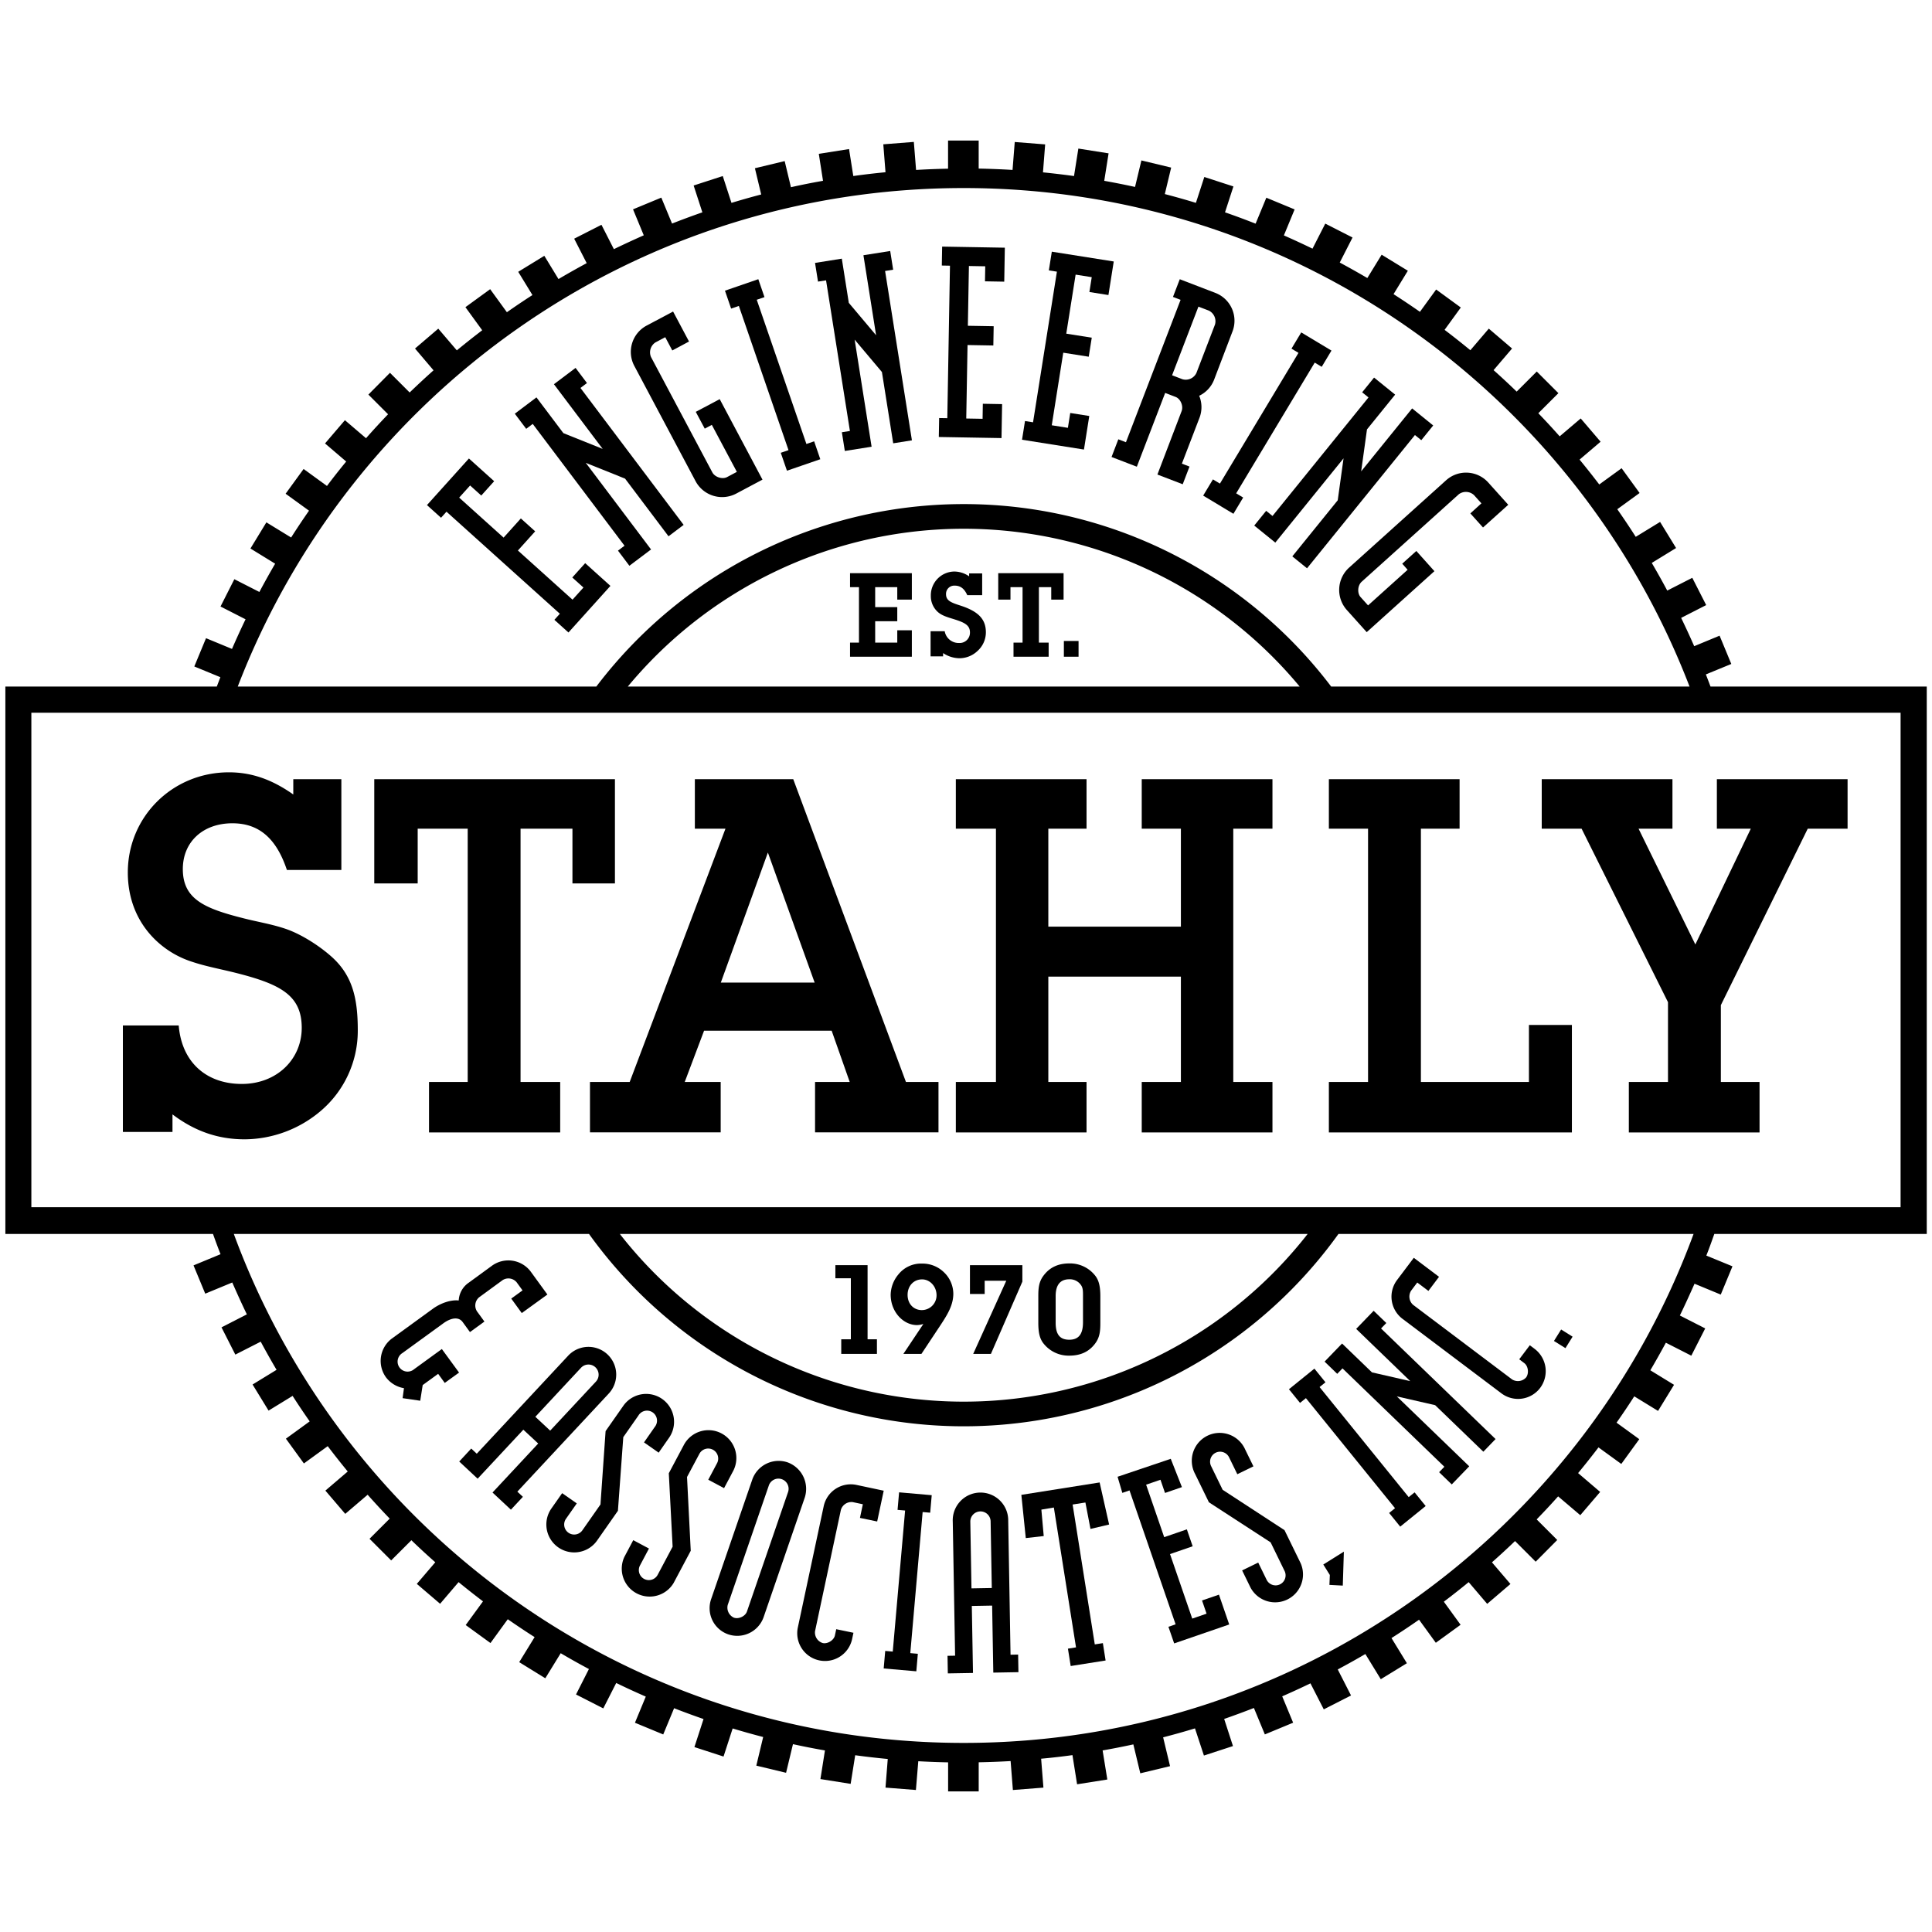 <svg xmlns="http://www.w3.org/2000/svg" id="Layer_1" data-name="Layer 1" viewBox="0 0 1080 1080"><defs><style>.cls-1{fill-rule:evenodd;}</style></defs><path d="M350.93,383.8H726.54a244,244,0,0,0-375.61,0Zm-218,0H333.34a257.79,257.79,0,0,1,410.8,0H944.47c-62.67-163-220.71-278.68-405.78-278.68S195.57,220.8,132.9,383.8ZM731,689.8H346.5a244,244,0,0,0,384.48,0Zm215.68,0H748.2a257.81,257.81,0,0,1-418.93,0H130.71c61.11,166.06,220.71,284.5,408,284.5s346.86-118.44,408-284.5Zm130.39-306v306H958.31c-1.67,4.67-2.64,7.49-4.46,12.08l14.61,6-6.55,15.8-14.66-6.07c-2.38,5.37-5.62,12.5-8.2,17.76l14.17,7.22-7.77,15.24-14.22-7.24Q927,758.43,922.55,766l13.25,8.12-8.94,14.59-13.3-8.15q-4.8,7.47-9.9,14.72l12.71,9.23-10.06,13.85-12.74-9.26q-5.57,7.3-11.4,14.37L894.5,834l-11.11,13L871,836.48q-5.85,6.56-12,12.87l11.51,11.51L858.46,873l-11.54-11.54q-6.33,6.08-12.91,11.9l10.34,12.1-13,11.11L821,884.42q-6.84,5.61-13.89,10.94l9.37,12.9-13.85,10.06-9.37-12.9q-7.59,5.3-15.41,10.27l8.61,14.06-14.59,8.94-8.63-14.08q-7.62,4.46-15.43,8.62l7.42,14.55L740,955.55,732.55,941q-7.81,3.78-15.79,7.26L722.87,963l-15.81,6.55-6.12-14.78q-8.24,3.22-16.62,6.13l4.92,15.16L673,981.36,668,966.18q-8.84,2.69-17.8,5l3.87,16.11-16.64,4-3.88-16.16q-8.54,1.85-17.18,3.37L619,994.76l-16.9,2.67-2.59-16.3q-8.7,1.2-17.51,2l1.28,16.16-17.07,1.34-1.27-16.18q-8.88.51-17.84.68v16.27H530V985.17q-8.37-.17-16.67-.63L512,1000.62,495,999.28l1.26-16q-9.17-.86-18.2-2.09l-2.54,16-16.9-2.68,2.53-16q-9-1.57-17.88-3.51l-3.85,16-16.64-4,3.84-16q-8.6-2.22-17.06-4.78l-5.1,15.7-16.28-5.29,5.1-15.68q-8.31-2.87-16.45-6.05l-6.08,14.67-15.81-6.55L361,948.41q-8.36-3.64-16.53-7.61L337.24,955,322,947.22,329.21,933q-8-4.26-15.77-8.84l-8.61,14-14.59-9,8.61-14q-7.61-4.86-15-10l-9.67,13.31-13.85-10.06L270,895.17q-6.93-5.25-13.65-10.75l-10.33,12.1L233,885.4l10.32-12.08q-6.81-6-13.35-12.32l-11.3,11.29-12.1-12.1,11.28-11.28q-6.3-6.54-12.34-13.34L193,846.26l-11.11-13,12.5-10.68q-5.75-7-11.19-14.17l-13.32,9.67-10.06-13.85,13.31-9.67q-4.92-7-9.56-14.25l-13.44,8.23-8.94-14.59,13.41-8.21q-4.59-7.77-8.86-15.74l-14.19,7.23L123.82,742,138,734.74c-2.68-5.49-5.71-12.2-8.16-17.82l-15.11,6.25-6.55-15.81,15.1-6.25c-1.61-4.13-2.72-7.12-4.21-11.31H3v-306H121.19l2-5.24-14.57-6,6.55-15.81,14.52,6q3.63-8.37,7.58-16.56l-14-7.15L131,323.78l14,7.13q4.25-8,8.81-15.8L140,306.62,148.91,292l13.83,8.47q4.84-7.61,10-15L159.66,276l10.06-13.84,13.06,9.49Q188,264.69,193.53,258l-11.84-10.11,11.12-13,11.8,10.08q6-6.82,12.32-13.39l-11-11L218,208.4l11,11q6.56-6.33,13.35-12.39L232,194.83l13-11.11,10.37,12.14q7-5.76,14.19-11.24l-9.38-12.91L274,161.65l9.36,12.89q7-4.93,14.28-9.6l-7.95-13L304.28,143,312.2,156q7.79-4.6,15.77-8.9l-7-13.67,15.25-7.77,6.94,13.62q8.26-4,16.71-7.74l-6-14.52,15.81-6.55,6,14.5q8.39-3.3,16.95-6.27l-4.88-15,16.28-5.29,4.87,15q8.25-2.51,16.62-4.7L422,94.05l16.64-4,3.5,14.6q8.9-2,17.93-3.57L457.72,86l16.9-2.68L477,98.4q8.94-1.25,18-2.12l-1.23-15.61,17.07-1.34L512.09,95q8.89-.53,17.88-.7V78.56h17.12V94.24q9.51.18,18.93.75l1.23-15.61,17,1.34-1.22,15.63q8.71.87,17.35,2.06l2.43-15.36,16.9,2.67-2.43,15.36q8.67,1.55,17.21,3.42l3.56-14.82,16.64,4-3.55,14.81q8.76,2.28,17.38,4.91l4.7-14.46,16.27,5.28-4.7,14.47q8.64,3,17.1,6.34l6-14.51,15.81,6.55-6,14.53q8.07,3.56,16,7.4l7.14-14,15.24,7.77-7.15,14q7.8,4.19,15.42,8.66l8-13.05L787,151.35l-8,13.08q7.47,4.8,14.75,9.88l9.06-12.47L816.6,171.9l-9.07,12.49q7.32,5.55,14.41,11.39l10.31-12.07,13,11.11-10.33,12.09q6.57,5.86,12.91,12l11.23-11.23,12.1,12.1L859.93,231q6.11,6.33,11.94,12.92l11.76-10,11.11,13-11.75,10q5.63,6.84,11,13.9l12.5-9.08,10.06,13.85-12.48,9.07q5.31,7.59,10.32,15.43L928,291.76l8.94,14.59-13.59,8.33q4.47,7.63,8.65,15.46L946,323l7.77,15.25-14,7.15q3.79,7.83,7.3,15.82l14.19-5.87,6.55,15.81L953.59,377c.88,2.25,1.75,4.51,2.59,6.78Zm-14.61,14.63H17.53v276.4H1062.44V398.43Z"></path><path d="M190.83,486.32H160.38c-6-18-15.88-26.1-30.48-26.1-16.32,0-27.7,10.28-27.7,25.59,0,16.77,12,22,33.9,27.51,8.06,2.07,15.54,3.21,23.43,5.86s17.55,8.48,25,14.91C197,544.77,200,557.83,200,575.93a58.76,58.76,0,0,1-20.31,44.75,66.32,66.32,0,0,1-42.84,16.21c-15.06,0-28.06-4.59-40.43-13.94v9.82H68.69V573.23H99.9c1.7,20.76,15.63,32.7,35.26,32.7s33.51-13.82,33.51-31.37c0-18.38-12.16-24.52-37.39-30.85-8.34-2.07-16.27-3.52-23.7-6A52.59,52.59,0,0,1,86.45,525c-9.92-9.83-15-22.74-15-37.27,0-31.32,25.1-56,56.5-56,13.19,0,24.56,4.33,36,12.39v-8.55h26.87v50.75Z"></path><polygon points="313.15 604.83 313.15 633.04 239.82 633.04 239.82 604.83 261.45 604.83 261.45 463.24 233.49 463.24 233.49 493.84 209.22 493.84 209.22 435.57 343.75 435.57 343.75 493.84 320 493.84 320 463.24 290.99 463.24 290.99 604.83 313.15 604.83 313.15 604.83"></polygon><path class="cls-1" d="M382.77,604.83h20.1V633H329.8V604.83H352l53.54-141.59H388.43V435.57h55l63,169.26h18.19V633h-69V604.83H475L464.9,576.17H393.58l-10.81,28.66Zm46.48-128.25-26.31,72.69h52.45l-26.14-72.69Z"></path><polygon points="556.74 463.24 534.32 463.24 534.32 435.57 607.38 435.57 607.38 463.24 586.02 463.24 586.02 518 660.13 518 660.13 463.24 638.24 463.24 638.24 435.57 711.31 435.57 711.31 463.24 689.41 463.24 689.41 604.83 711.31 604.83 711.31 633.04 638.24 633.04 638.24 604.83 660.13 604.83 660.13 545.94 586.02 545.94 586.02 604.83 607.38 604.83 607.38 633.04 534.32 633.04 534.32 604.83 556.74 604.83 556.74 463.24 556.74 463.24"></polygon><polygon points="854.69 604.83 854.69 572.96 878.7 572.96 878.7 633.04 742.85 633.04 742.85 604.83 764.75 604.83 764.75 463.24 742.85 463.24 742.85 435.57 815.92 435.57 815.92 463.24 794.29 463.24 794.29 604.83 854.69 604.83 854.69 604.83"></polygon><polygon points="959.74 463.24 959.74 435.57 1032.81 435.57 1032.81 463.24 1010.54 463.24 961.97 561.88 961.97 604.83 983.6 604.83 983.6 633.04 910.53 633.04 910.53 604.83 932.42 604.83 932.42 560.23 884.12 463.24 861.84 463.24 861.84 435.57 934.91 435.57 934.91 463.24 915.96 463.24 947.71 527.96 978.71 463.24 959.74 463.24 959.74 463.24"></polygon><polygon points="501.58 352.33 501.58 359.23 489.23 359.23 489.23 347.27 501.58 347.27 501.58 339.39 489.23 339.39 489.23 328.22 501.58 328.22 501.58 335.19 509.73 335.19 509.73 320.41 475.18 320.41 475.18 328.22 480.17 328.22 480.17 359.23 475.18 359.23 475.18 367.11 509.73 367.11 509.73 352.33 501.58 352.33 501.58 352.33"></polygon><path d="M520.2,366.91h7v-1.83a16.86,16.86,0,0,0,9.06,2.88,14.7,14.7,0,0,0,10.18-4.07,14,14,0,0,0,4.67-10.44c0-7.88-4.93-12-14.78-15.11-4.86-1.58-7.49-2.69-7.49-6.17a4.6,4.6,0,0,1,4.86-4.8c3.22,0,5.39,1.71,7,5.32h8.34V320.54h-7.29v1.64a14.66,14.66,0,0,0-8.34-2.69,13.3,13.3,0,0,0-13.07,13.59,11.87,11.87,0,0,0,3.61,8.74c2.23,2.17,5.32,3.09,9.19,4.27,5.85,1.84,9.07,3.29,9.07,7.42a5.75,5.75,0,0,1-6.11,5.92,7.9,7.9,0,0,1-8-6.57H520.2v14.05Z"></path><polygon points="580.75 359.23 580.75 328.22 587.65 328.22 587.65 335.19 594.55 335.19 594.55 320.41 558.02 320.41 558.02 335.19 564.86 335.19 564.86 328.22 571.62 328.22 571.62 359.23 566.56 359.23 566.56 367.11 586.2 367.11 586.2 359.23 580.75 359.23 580.75 359.23"></polygon><polygon points="602.92 367.11 602.92 358.31 594.71 358.31 594.71 367.11 602.92 367.11 602.92 367.11"></polygon><polygon points="484.98 748.67 484.98 707.23 466.98 707.23 466.98 714.56 475.63 714.56 475.63 748.67 470.26 748.67 470.26 756.83 490.21 756.83 490.21 748.67 484.98 748.67 484.98 748.67"></polygon><path class="cls-1" d="M515.09,756.83l10.82-16.32c4-6.07,7-11.16,7-17.37a16.75,16.75,0,0,0-5.09-11.79,17.17,17.17,0,0,0-12.35-5,16.21,16.21,0,0,0-13.32,6.14,18.17,18.17,0,0,0-4.26,11.24c0,9.69,7.12,17,14.72,17a12.68,12.68,0,0,0,3.56-.63L505,756.83Zm8.45-32.72a8.25,8.25,0,0,1-8.24,8.24c-4.53,0-7.95-3.42-7.95-8.51s3.49-8.66,8.09-8.66c4.33,0,8.1,3.84,8.1,8.93Z"></path><polygon points="553.93 756.83 571.51 716.44 571.51 707.23 542.21 707.23 542.21 723.35 550.44 723.35 550.44 715.95 562.51 715.95 544.03 756.83 553.93 756.83 553.93 756.83"></polygon><path class="cls-1" d="M580.42,724.6v14.79c0,5.1.63,8.79,2.93,11.65a17.88,17.88,0,0,0,14.37,6.77c6.21,0,10.89-2.09,14.31-6.56,2.79-3.56,3.07-7.25,3.07-11.79V724.74c0-5.09-.63-8.86-2.94-11.72a17.89,17.89,0,0,0-14.37-6.76c-6.21,0-10.88,2.16-14.3,6.62-2.79,3.56-3.07,7.19-3.07,11.72Zm9.7,14.86V724.53c0-6.28,2.58-9.41,7.67-9.41a7.56,7.56,0,0,1,6.77,3.69c.77,1.33.84,3,.84,5v15.34c0,6.49-2.3,9.77-7.68,9.77s-7.6-3.14-7.6-9.49Z"></path><polygon points="309.9 346.48 317.77 353.57 341.23 327.52 327.12 314.81 319.91 322.82 326.15 328.44 320.04 335.22 289.51 307.74 299.16 297.02 291.16 289.81 281.51 300.53 256.68 278.17 262.79 271.39 269.03 277.01 276.24 269 262.13 256.3 238.67 282.35 246.54 289.43 249.59 286.04 312.96 343.09 309.9 346.48 309.9 346.48"></polygon><polygon points="373.71 299.79 382.16 293.41 324.48 216.87 328.12 214.12 321.75 205.66 309.65 214.78 336.9 250.94 314.93 242.12 299.88 222.14 287.78 231.26 294.15 239.72 297.8 236.97 349.11 305.06 345.46 307.81 351.83 316.27 363.94 307.15 327.46 258.74 349.42 267.56 373.71 299.79 373.71 299.79"></polygon><path d="M393.91,239.64l4-2.14,14,26.28-5.48,2.91c-2.58,1.37-6.78.09-8.24-2.65l-34.28-64.48a6.63,6.63,0,0,1,2.49-8.15l5.48-2.91,3.94,7.41,9.35-5-8.91-16.76-14.83,7.88a16.67,16.67,0,0,0-6.87,22.47L388.84,269a16.84,16.84,0,0,0,22.56,7l14.83-7.88-23.91-45-13.38,7.11,5,9.35Z"></path><polygon points="427.35 166.09 423.9 156.07 405.26 162.49 408.7 172.51 413.02 171.02 440.78 251.63 436.46 253.12 439.91 263.13 458.55 256.71 455.11 246.7 450.79 248.19 423.03 167.57 427.35 166.09 427.35 166.09"></polygon><polygon points="499.31 247.81 509.77 246.15 494.77 151.48 499.28 150.77 497.63 140.31 482.66 142.68 489.74 187.4 474.49 169.3 470.58 144.59 455.61 146.97 457.27 157.42 461.77 156.71 475.11 240.92 470.61 241.63 472.26 252.09 487.23 249.72 477.75 189.85 493 207.96 499.31 247.81 499.31 247.81"></polygon><polygon points="524.99 233.69 524.8 244.28 559.85 244.89 560.18 225.9 549.41 225.71 549.27 234.11 540.14 233.95 540.86 192.88 555.28 193.13 555.47 182.36 541.04 182.11 541.63 148.7 550.76 148.86 550.61 157.26 561.38 157.45 561.71 138.46 526.66 137.85 526.48 148.44 531.04 148.52 529.55 233.77 524.99 233.69 524.99 233.69"></polygon><polygon points="572.98 235.36 571.32 245.81 605.94 251.3 608.91 232.54 598.27 230.86 596.96 239.16 587.94 237.73 594.37 197.16 608.61 199.41 610.3 188.77 596.05 186.52 601.28 153.52 610.29 154.94 608.98 163.24 619.62 164.93 622.59 146.17 587.97 140.69 586.31 151.15 590.82 151.86 577.48 236.07 572.98 235.36 572.98 235.36"></polygon><path class="cls-1" d="M647,265.27l14.15,5.43,3.79-9.88-4.26-1.64,9.82-25.57a16.61,16.61,0,0,0-.14-12.37,16.6,16.6,0,0,0,8.31-8.93L689,185.21a16.67,16.67,0,0,0-9.56-21.46l-19.94-7.66-3.8,9.89,4.26,1.63-30.55,79.6-4.26-1.64-3.79,9.89,14.14,5.43,15.84-41.25,5.79,2.23c2.73,1,4.51,5,3.4,7.95L647,265.27Zm22.93-93.86,5.8,2.22a6.64,6.64,0,0,1,3.46,7.79l-10.4,27.1A6.63,6.63,0,0,1,661,212l-5.8-2.22,14.72-38.35Z"></path><polygon points="738.85 205.05 744.3 195.98 727.4 185.82 721.95 194.9 725.86 197.25 681.95 270.33 678.04 267.98 672.58 277.05 689.49 287.21 694.94 278.13 691.03 275.78 734.94 202.7 738.85 205.05 738.85 205.05"></polygon><polygon points="722.41 311.02 730.64 317.68 790.96 243.19 794.51 246.07 801.17 237.84 789.39 228.3 760.9 263.49 764.15 240.04 779.89 220.6 768.11 211.07 761.45 219.3 765 222.17 711.34 288.43 707.79 285.56 701.13 293.79 712.9 303.32 751.05 256.22 747.8 279.66 722.41 311.02 722.41 311.02"></polygon><path d="M783.87,315.12l3,3.39-22.11,19.91-4.15-4.61c-2-2.17-1.73-6.55.58-8.63l54.27-48.87a6.64,6.64,0,0,1,8.51.45l4.15,4.61L821.93,287l7.08,7.87,14.11-12.7S833,270.9,831.89,269.67a16.69,16.69,0,0,0-23.47-1.23l-54.27,48.87a16.83,16.83,0,0,0-1.36,23.58L764,353.38l37.85-34.09L791.74,308l-7.87,7.09Z"></path><path d="M296.8,711a15.62,15.62,0,0,0-21.65-3.55L262,717.05a12.81,12.81,0,0,0-5.57,9.92c-4.77-.51-10.47,1.74-14.45,4.63l-22.9,16.64a15.62,15.62,0,0,0-3.32,21.68A15.89,15.89,0,0,0,225.82,776l-.76,5.58,9.85,1.44,1.38-8.76,8.64-6.28,3.69,5.08,8-5.78L247,754.12l-15.5,11.26a5.59,5.59,0,1,1-6.57-9l22.9-16.64c4.39-3.19,8.6-3.73,10.79-.72l4.09,5.62,8.09-5.87c-1.6-2.2-2.39-3.3-3.79-5.21a6,6,0,0,1,.84-8.37L281,715.58a6,6,0,0,1,7.81,1.23l3.29,4.53-6.31,4.58,5.88,8.1L306,723.65,296.8,711Z"></path><path class="cls-1" d="M275.31,834.32l10.29,9.6,6.7-7.19-3.1-2.89L340.3,779a15.51,15.51,0,1,0-22.69-21.16l-51.1,54.8-3.09-2.89L256.71,817l10.29,9.6,25.55-27.4,8.31,7.74-25.55,27.4Zm49.49-69.73a5.68,5.68,0,0,1,8.31,7.75l-25.55,27.39-8.3-7.74,25.54-27.4Z"></path><path d="M314.23,834.71l-6.13,8.74a15.6,15.6,0,0,0,25.55,17.9l11.77-16.81,3-41.17,8.46-12.08A5.59,5.59,0,1,1,366,797.7l-6,8.61,8.2,5.74,6-8.61a15.6,15.6,0,0,0-25.55-17.89L338.53,800l-2.86,41-10.21,14.58a5.6,5.6,0,0,1-9.17-6.42l6.13-8.75-8.19-5.73Z"></path><path d="M354,860.94l-5,9.43A15.6,15.6,0,0,0,376.5,885l9.63-18.11-2.08-41.23,6.93-13a5.59,5.59,0,0,1,9.87,5.25l-4.93,9.28,8.83,4.7,4.93-9.28A15.59,15.59,0,1,0,382.14,808l-8.27,15.56L376,864.6l-8.35,15.72a5.59,5.59,0,0,1-9.88-5.25l5-9.43-8.83-4.7Z"></path><path class="cls-1" d="M420.51,827.14,397.5,894a15.47,15.47,0,0,0,9.56,19.6,15.63,15.63,0,0,0,19.77-9.5l23-66.84a15.78,15.78,0,0,0-9.67-19.83,15.63,15.63,0,0,0-19.66,9.73Zm9.29,3.2a5.68,5.68,0,0,1,10.74,3.7l-23,66.83c-.88,2.57-4.55,4.36-7.27,3.42a6.17,6.17,0,0,1-3.47-7.11l23-66.84Z"></path><path d="M490.34,850.55,494,833.31l-15.25-3.24A15.48,15.48,0,0,0,460.45,842L446,909.76a15.51,15.51,0,0,0,30.34,6.46l.74-3.49-9.62-2-.74,3.48c-.56,2.65-4,4.87-6.8,4.27a6.16,6.16,0,0,1-4.31-6.63L470.07,844a6.16,6.16,0,0,1,6.63-4.31l5.64,1.2-1.62,7.63,9.62,2Z"></path><polygon points="519.98 845.61 520.84 835.82 502.6 834.22 501.74 844.02 505.96 844.39 499.06 923.25 494.84 922.88 493.99 932.68 512.23 934.27 513.08 924.48 508.86 924.11 515.76 845.24 519.98 845.61 519.98 845.61"></polygon><path class="cls-1" d="M555.24,935l14.07-.25-.17-9.83-4.24.08-1.3-74.92a15.51,15.51,0,1,0-31,.54l1.31,74.92-4.24.07.17,9.83,14.07-.24-.66-37.46,11.36-.2.65,37.46Zm-12.83-84.55a5.68,5.68,0,0,1,11.35-.2l.66,37.46-11.36.2-.65-37.46Z"></path><polygon points="596.98 921.61 598.52 931.32 618.04 928.23 616.51 918.52 611.99 919.23 599.6 841.04 606.75 839.91 609.58 854.68 620 852.22 614.7 828.7 570.94 835.63 573.42 859.8 583.45 858.66 582.13 843.89 589.11 842.71 601.5 920.89 596.98 921.61 596.98 921.61"></polygon><polygon points="653.16 909.39 656.37 918.68 687.14 908.09 681.4 891.42 671.94 894.67 674.48 902.05 666.47 904.81 654.05 868.74 666.71 864.38 663.46 854.92 650.79 859.28 640.69 829.95 648.71 827.19 651.25 834.57 660.7 831.31 654.46 815.49 624.73 825.52 627.39 834.53 631.4 833.15 657.17 908.01 653.16 909.39 653.16 909.39"></polygon><path d="M694.36,877.88l4.69,9.59a15.59,15.59,0,0,0,28-13.67l-9-18.43-34.58-22.56-6.46-13.26a5.59,5.59,0,1,1,10.05-4.9l4.61,9.45,9-4.39-4.61-9.44a15.59,15.59,0,1,0-28,13.67l7.73,15.85,34.5,22.4,7.8,16a5.59,5.59,0,1,1-10.05,4.9l-4.69-9.6-9,4.39Z"></path><polygon points="750.63 886.36 751.23 867.38 739.73 874.57 743.39 880.43 743.16 885.96 750.63 886.36 750.63 886.36"></polygon><polygon points="740.95 772.71 734.76 765.07 720.53 776.59 726.72 784.23 730.01 781.57 779.83 843.09 776.54 845.76 782.73 853.4 796.96 841.88 790.77 834.24 787.47 836.9 737.65 775.38 740.95 772.71 740.95 772.71"></polygon><polygon points="829.2 811.51 836.03 804.44 772.01 742.62 774.96 739.57 767.88 732.74 758.11 742.86 788.35 772.07 766.93 767.16 750.22 751.03 740.45 761.15 747.52 767.98 750.46 764.93 807.41 819.93 804.47 822.97 811.54 829.8 821.31 819.68 780.83 780.59 802.25 785.49 829.2 811.51 829.2 811.51"></polygon><path d="M804.4,713.73l-14.08-10.61s-8.46,11.24-9.38,12.45a15.5,15.5,0,0,0,3,21.61l55.38,41.72a15.47,15.47,0,0,0,21.6-3A15.63,15.63,0,0,0,858,754.13L855.17,752l-5.91,7.85L852.1,762c2.17,1.63,2.73,5.67,1,8a6.16,6.16,0,0,1-7.84,1.1l-55.37-41.72a6.18,6.18,0,0,1-1.1-7.84l3.47-4.6,6.23,4.69,5.91-7.85Z"></path><polygon points="872.68 743.2 868.67 749.61 875.09 753.62 879.09 747.21 872.68 743.2 872.68 743.2"></polygon></svg>